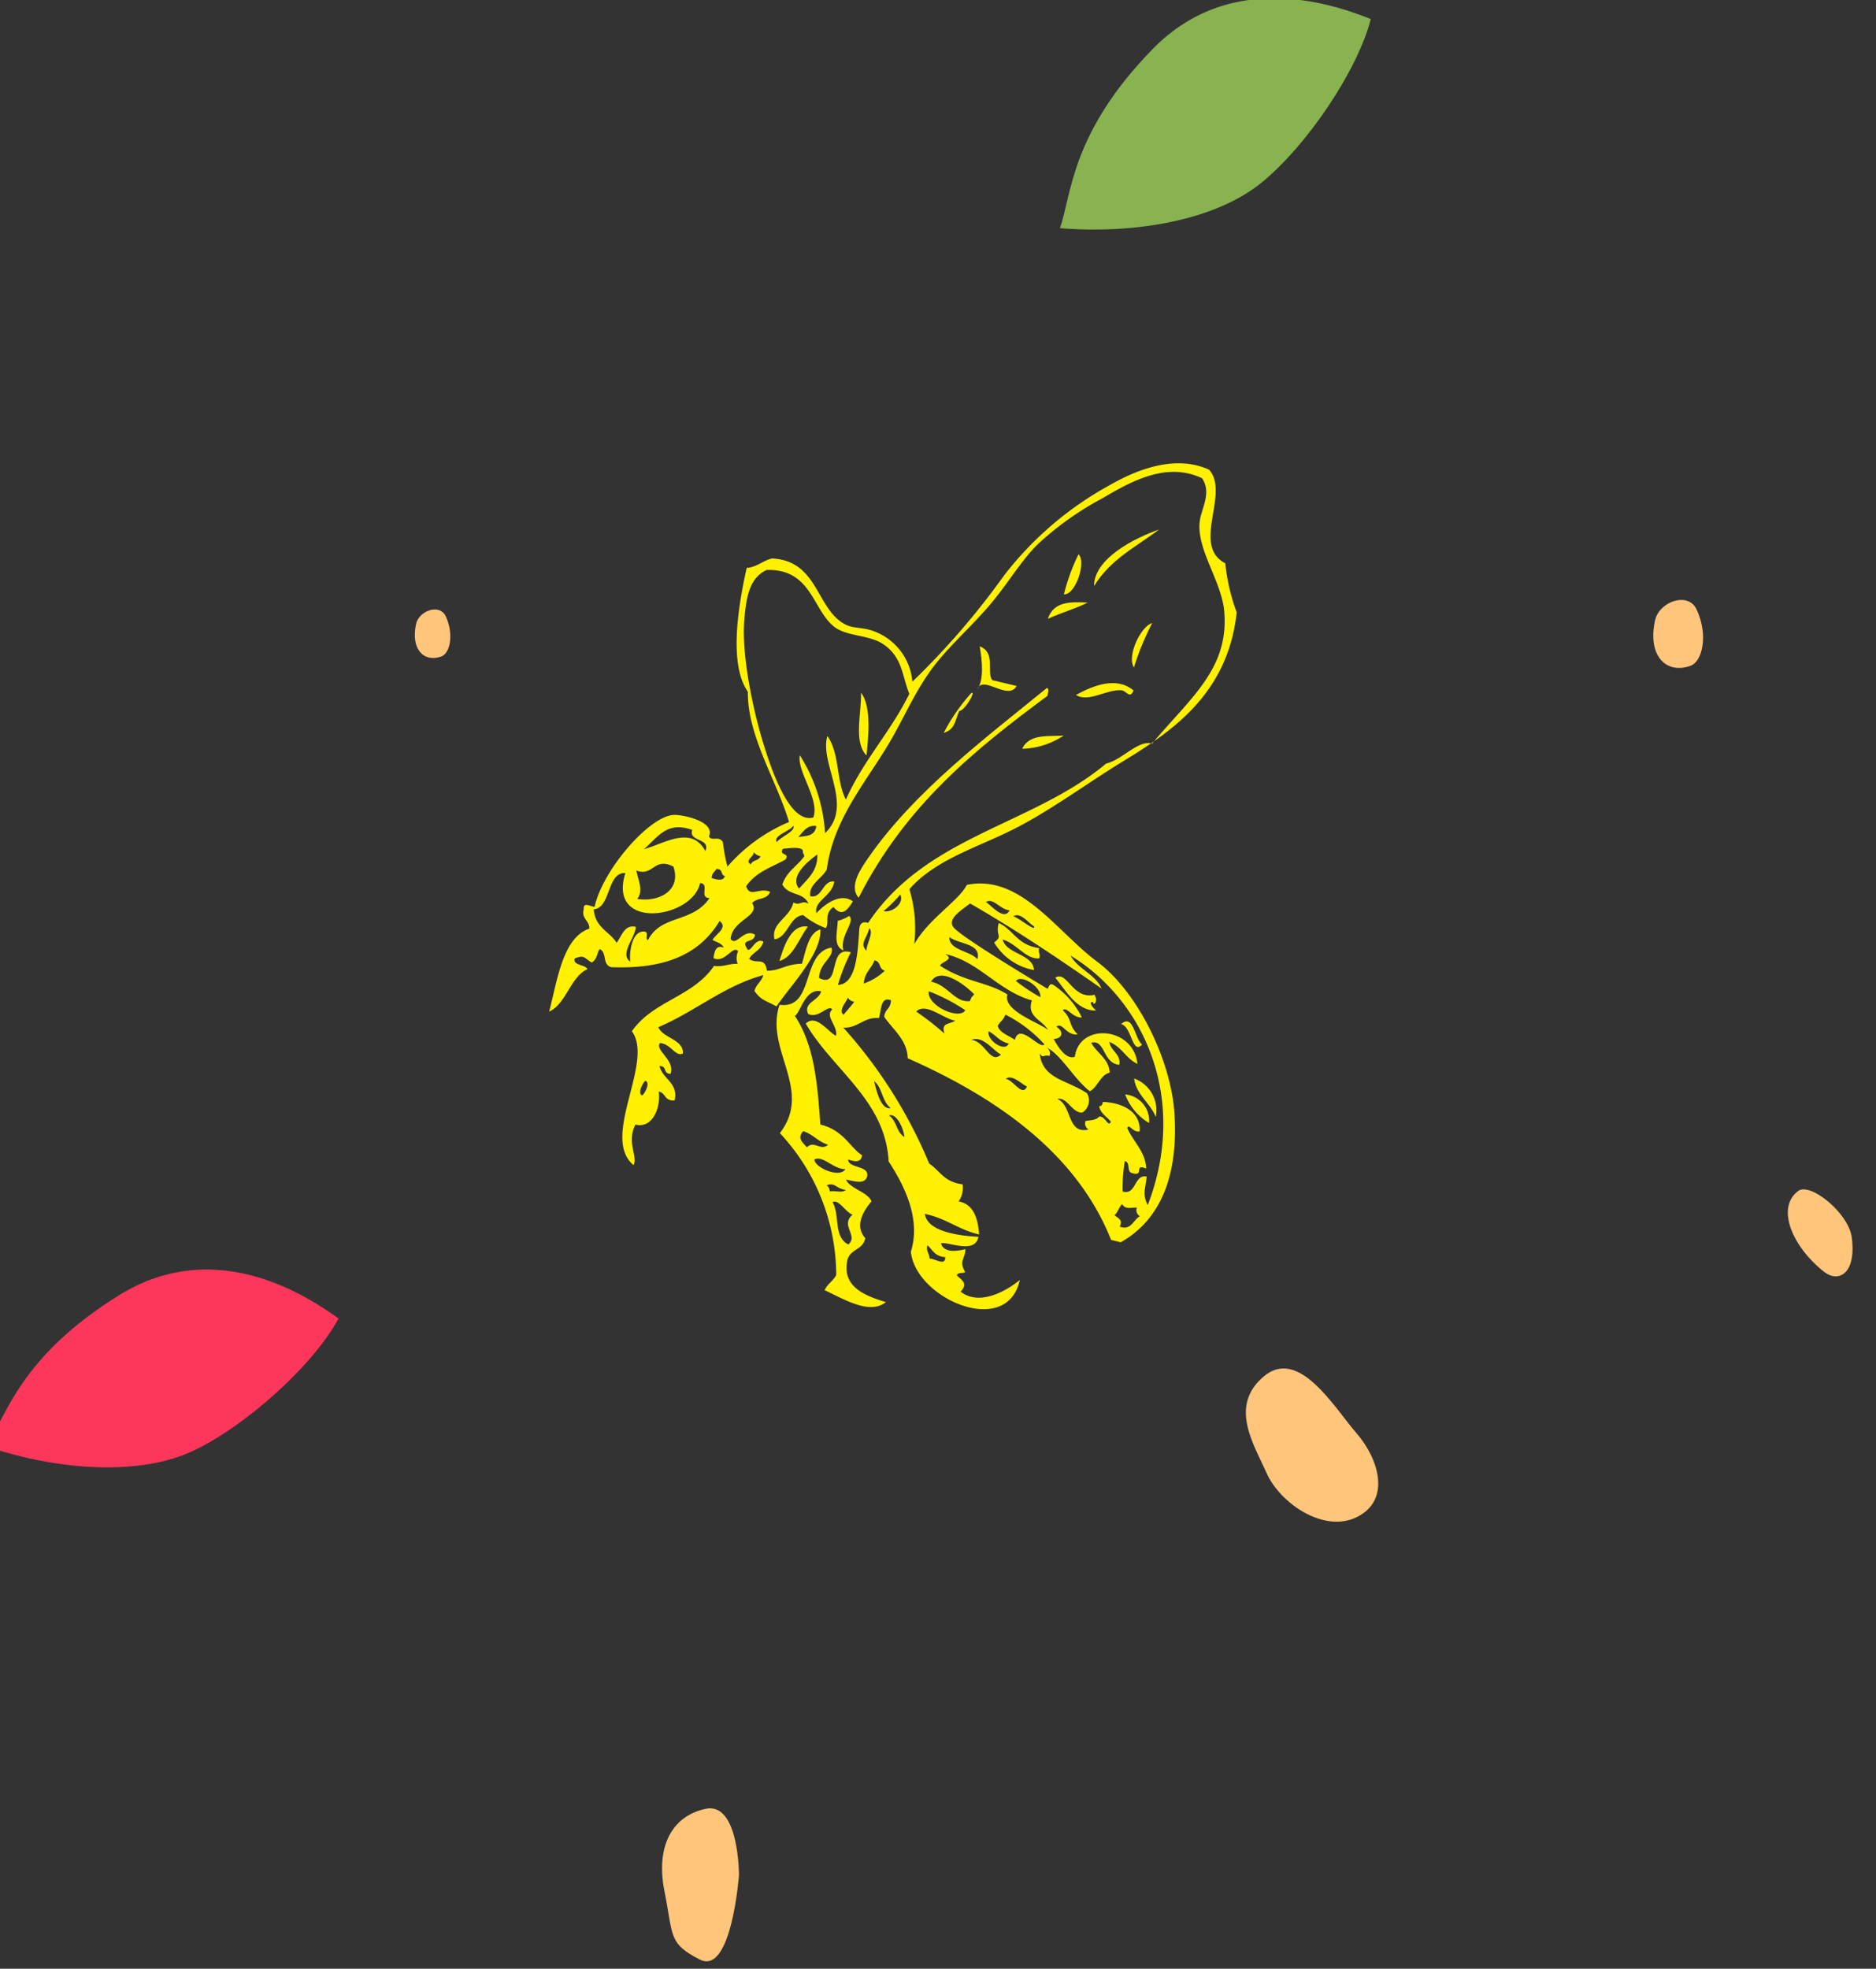 <svg xmlns="http://www.w3.org/2000/svg" width="146.508" height="153.695" viewBox="0 0 146.508 153.695">
  <rect x="0" y="0" width="146.508" height="153.695" fill="#333333" stroke="none"/>
  <g id="Group_1606" data-name="Group 1606" transform="matrix(0.978, 0.208, -0.208, 0.978, -680.379, -2830.457)">
    <g id="Group_1527" data-name="Group 1527" transform="matrix(0.891, 0.454, -0.454, 0.891, 1250.417, 2547.134)">
      <path id="Path_4498" data-name="Path 4498" d="M128.639,51.642a2.65,2.65,0,0,1,3.207,1.272C130.842,52.333,129.548,52.526,128.639,51.642Z" transform="translate(33.208 27.655)" fill="#fff100" fill-rule="evenodd"/>
      <path id="Path_4499" data-name="Path 4499" d="M131.572,52.8a4.4,4.4,0,0,1-2.857-.559A2.064,2.064,0,0,1,131.572,52.8Z" transform="translate(33.372 28.464)" fill="#fff100" fill-rule="evenodd"/>
      <path id="Path_4500" data-name="Path 4500" d="M129.824,51.254c-.079,1.162-1.512-.6-2.282-.205C127.763,49.767,129.1,51.295,129.824,51.254Z" transform="translate(30.842 25.588)" fill="#fff100" fill-rule="evenodd"/>
      <path id="Path_4501" data-name="Path 4501" d="M122.034,42.507a21.275,21.275,0,0,0,1.073,3.592C122.094,45.749,121.5,43.252,122.034,42.507Z" transform="translate(18.531 8.273)" fill="#fff100" fill-rule="evenodd"/>
      <path id="Path_4502" data-name="Path 4502" d="M124.823,44.093c.23.748-.445.338-.78.606-.925.669-1.364,2.374-2.494,2.494C122.15,45.735,123.1,44.059,124.823,44.093Z" transform="translate(17.92 11.693)" fill="#fff100" fill-rule="evenodd"/>
      <path id="Path_4503" data-name="Path 4503" d="M121.744,40.6c-.533,2.169-1.49,4.173-1.168,6.626C119.237,45.574,120.639,42.376,121.744,40.6Z" transform="translate(14.639 4.165)" fill="#fff100" fill-rule="evenodd"/>
      <path id="Path_4504" data-name="Path 4504" d="M124.662,51.786c.919.723,2.557-.628,3.4.316a4.58,4.58,0,0,1-3.772.287c.224-.887-.24-.417-.676-1.414,1.275-.306,2.2.436,3.687-.461.12.328.385.271.505.622C127.055,51.859,125.77,51.341,124.662,51.786Z" transform="translate(22.378 25.541)" fill="#fff100" fill-rule="evenodd"/>
      <path id="Path_4505" data-name="Path 4505" d="M123.255,46.046a6.117,6.117,0,0,1-1.869,2.847C121.08,47.615,122.346,46.9,123.255,46.046Z" transform="translate(17.465 15.905)" fill="#fff100" fill-rule="evenodd"/>
      <path id="Path_4506" data-name="Path 4506" d="M121.538,43.117c-.464,1.016-1.133,1.935-1.619,2.948C119.394,44.7,120.474,43.9,121.538,43.117Z" transform="translate(14.106 9.589)" fill="#fff100" fill-rule="evenodd"/>
      <path id="Path_4507" data-name="Path 4507" d="M120.492,45.483a15.416,15.416,0,0,1-1.083-3.154C120.3,42.437,121.227,44.985,120.492,45.483Z" transform="translate(13.302 7.891)" fill="#fff100" fill-rule="evenodd"/>
      <path id="Path_4508" data-name="Path 4508" d="M122.641,45.4c.211-.069.3.253.42.455-1.742,6.752-3.236,13.58-1.537,21.525-1.215-.186-1.3-2.03-1.37-2.809C119.654,58.206,121.422,51.243,122.641,45.4Z" transform="translate(14.721 14.491)" fill="#fff100" fill-rule="evenodd"/>
      <path id="Path_4509" data-name="Path 4509" d="M122.287,55.232c-.878.243-1.263-.827-1.8-1.518a2.992,2.992,0,0,0,.455-.859C121.634,52.893,121.325,54.525,122.287,55.232Z" transform="translate(15.623 30.59)" fill="#fff100" fill-rule="evenodd"/>
      <path id="Path_4510" data-name="Path 4510" d="M120.8,51.924c-1.484-.2-2.326-2.257-3.422-3.545C118.762,48.7,120.136,50.917,120.8,51.924Z" transform="translate(8.933 20.937)" fill="#fff100" fill-rule="evenodd"/>
      <path id="Path_4511" data-name="Path 4511" d="M120.449,53.7c.028,1.174.609,2.551-.044,3.485C120.114,56.417,119.174,54.39,120.449,53.7Z" transform="translate(14.141 32.423)" fill="#fff100" fill-rule="evenodd"/>
      <path id="Path_4512" data-name="Path 4512" d="M113.241,67.365c.575-.527.625-1.237,1.07-1.812,2.967-2.181,5.2.982,7.769.379.653-.148,1.237-.773,2.109-1.013a4.608,4.608,0,0,1,4.7,1.206,60.315,60.315,0,0,0,.344-10.988,26.468,26.468,0,0,1,2-10.7c.78-2,2.326-5,5.24-5.761,2.443.382,2.639,5.5,5.59,4.88a14.93,14.93,0,0,0,3.1,2.412c3.517,5.452,1.913,10.5.29,15.007-1.026,2.955-1.989,6.607-3.292,9.388-1.266,2.746-3.138,5.5-3.258,8.495a10.635,10.635,0,0,1,3,3.1c-.379-2.273.575-4.82.275-6.181,2.724-3.314,7.7-1.578,11.721-1.749,3.9-.155,9.293,2.336,12.134,5.429,2.778,3.015,4.542,6.654,3.053,10.436-.224.1-.455.218-.7.331-6.01-3.371-13.3-3.182-21.273-1.023-.934-1.089-2.282-1.007-3.466-1.361-.35-.524.028-.77-.4-1.332-.843.256-.1,1.064.145,1.673-.979.631-.78,1.686-1.7,2.326a37.235,37.235,0,0,1,11.9,4.028c1-.1,1.8.4,3.053-.385a1.9,1.9,0,0,1,.593,1.234c1.064-.6,2.1.158,2.863,1-1.534.742-2.743.616-4.3,1.417,1.029.963,3.138-.344,4.378-1.244.669,1.247-1.61,1.761-1.954,2.238.688.48,1.424-.388,1.768-.849.505.644.139,1.029,1.114,1.4-.069.23-.445.35-.344.616.568.044,1.1-.066,1.029.8,1.9-.035,2.772-2.371,3.018-3.621,2.109,4.183-5.42,6.263-8,3.64-1-2.513-3.662-3.693-5.786-4.385-3.191-3.545-7.889-2.8-11.8-4.284.1-1.111,1.749-.6,2.434-.748-.376-.713-1.645-.612-1.525-1.414-.515-.129-.344,1.234-1.234,1.458-.893-.445-.009-1.294-.325-2.011-1.165.552-.189,2.358-.395,2.784,2.642.811,4.767,3.071,6.891,5.338,1.657-.814,3.027-.044,4.034-.193.322.521-.107.748-.638.95.483.546,1.623-.748,2.008.126.221.606-.549.871-1.149,1.2.754.347,1.862-.316,2.623.054-.025,1.039.174,2.352,1.433,2.544.436.89-.369,1.335-.028,2.178.909,1.831,2.607,1.446,4.419.688-.347,1.623-2.787,1.894-4.3,2.292-.152-.54.069-.956-.047-1.493a16.285,16.285,0,0,0-10.395-5.837c-.095-4.29-5.041-4.306-6.326-7.775,2.383-1.427-1.263-4.211.341-6.017.679.461,0,1.493.748,2.453,1.91-.429-1.143-2.39.66-3.122a14.412,14.412,0,0,0,.821,2.617c1.083-.966-.4-2.961-1.471-4.47-.227-.372-.139-.631.256-.78-.758-8.163,5.167-13.981,6.616-21.371.789-1,.764-3.018,1.806-3.469.082-4.669.991-8.308-2.087-11.534-1.749-1.843-5.136-2.484-6.13-4.637-.429-.953-.65-2.023-1.79-2.383-3,.732-4.16,3.712-5.06,6.1a24.065,24.065,0,0,0-1.673,6.007c-.215,1.951.174,4.113.06,6.459-.095,2.244-.47,4.375-.35,6.449.136,2.377.8,4.508,1.1,6.831.461,3.441.376,7.1,2.374,10.341.145.846-.379,1.831.316,2.437.859-.473-.066-1.581.729-2.077.6,1.029-.316,2.159.47,2.8.063-.944.429-2.443,1.632-2.513.12.887.076,1.487-.9,1.3-.265.9.556,1.149.571,1.66a6.139,6.139,0,0,1-2.008.319c-.789.739.174,2.109-.552,2.882-1.039-.811-.12-2.058-.663-3.163.6-.129.36-.559.975-.679-.956-.458-1.54.524-2.535.129-.379-1.057.016-1.843-.054-2.787-.092-.129-.246-.092-.35-.265-.275-.24-1.035.587-1.31.852.066.672.634-.142.682.533-.47,1.155-1.181,2.206-1.076,3.551.821.543.821-.584,1.73-.84.224.663-.533.982-.537,1.569,1.174.391-.4,2,.461,3.236.736.2.24-1.288,1.26-1.465.42.571-.685.922.155,1.222.584.287-.069-1.08.7-1.206.3.676-.129,1.121-.019,1.742.754-.013.824-.934,1.664-.152.8-.641.8-1.31,1.784-2.15-.464-1.083-1.114-2.244-.565-2.986,1.275,1.455.944,4.795,1.114,6.831-1.013.177-1.19.391-2.1.145-.218-.515-.025-.9-.234-1.4-1.853,2.57-2.367,5.609-3.816,8.321.814.458,2.153-.521,2.787.4-.294.575-1.184-.006-1.91.483.047.72,1.755.265,2.159,1.348-.489.382-.556-.322-1.054.069.8.647,2.023.082,2.607,1.357-.644.549-.878-.05-1.4.234.934.874,1.449,2.573.208,3.147.331,1.547,1.755,1.821,1.875,2.554-3.412-.069-3.772-7.282-6.679-8.043-.2-2.948,2.017-5.044,1.777-8.008.631-.363.78-.893,1.335-1.275a1.331,1.331,0,0,1-.6-.8c-.644-.12-.174,1.4-1.149,1.635-.29-.483-.5-.95.095-1.136-.275-.183-.7.019-1.048.082-.092-.565.35-1.515-.505-1.5.489,3.378-1.389,5.95-4.312,8.135-.676.281-.934-.666-1.563-.546-.1.215.363.713.155,1.222-.71.085-.865-.107-1.231.6.246.515.941-.18,1.3.013-.66,1.288.423,3.169-.24,4.454-1-2.241-2.822-5.126-1.638-7.011-.36-.5-.991-.2-1.285-.893-.429-.442.24-.489.53-.685-1.31-2.655-1.133-8.056.234-9.416.4-.42,2.9-1.768,3.248-.483.42.205.559-.575,1.143-.325a12.36,12.36,0,0,0,1.465,1.247A13,13,0,0,1,128.3,80.7c-2.866-1.951-6.774-3.179-8.9-5.878C117.038,74.139,114.87,70.639,113.241,67.365Zm17.791,12.242c.41-3.119-3.772-3.927-4.631-6.007,1.613.442,2.712,2.279,4.246,2.948-.884-3.33-.6-6.253-1.348-9.539-1.319-.72-2.21-1.907-4.063-1.724-1.269.126-2.5,1.278-3.706,1.345-2.175.11-4.287-2.437-6.979-.117-.65,1.351.088,2.652,1.165,4.214,1.686,2.421,5.354,5.306,7.573,6.743,1.809,1.19,5.221,3.242,6.26,1.761-.48-1.421-3.283-1.986-3.873-3.109A12.759,12.759,0,0,1,131.032,79.607Zm32.839,3.037c1.054.543,2.273.533,3.138,1.531-1.054.284.335.571-.635.96-.451.2-.565-.568-1.029-.369a12.59,12.59,0,0,0,1.357,1.951c1.045-.414-.174-1.619.726-2.087.575.881.593,1.285,1.468,1.679-2.708-8.371-10.171-12.245-16.942-11.345,1.064.464,2.484-.088,3.488.48-3.592.256-7.964.622-12.15,1.3-.18.8-.694,2.137.234,2.273,1.2.177,8.6-.9,8.63-.9.12-.057-.237-.467.208-.53a6.568,6.568,0,0,1,3.311.575c-.533.505-1.477.047-1.512.505,1.048.073,1.029.625,2.093.729-.644.672-1.544-.035-1.67.584.726-.082.95.429.436.874.54.224,1.774.7,2.159.038-1.42-2.311,2.093-4.719,4.154-2.639-1.016.234-1.752-.271-2.787.041.511.5,1.31.152,1.73.9-1.089.742-2.118-.884-2.794.047.846.347,1.91.107,2.595.909-.461.565-.016,1.462-.29,2.1-1.578.038-3.6-.833-4.792-.518a.509.509,0,0,1,.6.363c-.47.215-.205.464-.7.338,1.433,1.392,2.857.275,4.811.076a1.113,1.113,0,0,1,.669,1.408c-.616.537-1.679-.23-2.188.4,1.209-.369,2.333,1.7,3.4.316a.544.544,0,0,1-.6-.369c.256-.294.609-.559.609-.934.36-.36,1.061.243.975-.262-.48-.12-1.08.013-1.484-.372.129-.1.145-.23.009-.432.979-.764,2.693-1.411,3.687-.028C164.436,82.662,163.716,82.252,163.871,82.643ZM168.363,87c-.376.256-.575.694-1.064.508-.066.313.155.742.073,1.045.322.038.751-.189.881.445.9-.309.489-1.08.713-1.629A.532.532,0,0,1,168.363,87Zm-16.557-7.412c-2.554,1.086-5.117.234-7.538,1.449.843-.133.183.546.249.96,2.377-.24,3.665-1.357,5.515-1.566.489,1.237,3.362.126,4.2.155C153.413,80.244,152.276,80.872,151.806,79.584ZM150.9,81.75c.145.562.025.369.076,1.054.455.338,1.143.054,1.739.009-.625-1.313,2-.6,2.017-1.174A10.328,10.328,0,0,0,150.9,81.75Zm3.172,3.889c.486-.331,1.91.313,1.67-.584C155.288,85.172,154.2,85.023,154.072,85.639Zm-4.192-6.446a13.9,13.9,0,0,0,2.276-.218C151.746,78.293,149.861,78.5,149.88,79.193ZM146.55,75.4c.48-.208,2.178-.129,1.743-.414C147.819,75.061,146.739,74.764,146.55,75.4Zm4.151,8.182c.224.619,2.042.54,1.818-.243C151.834,83.676,151.32,83.451,150.7,83.584Zm-.635,1.386c.89-.619,2.364.575,2.529-.575C151.866,84.54,150.562,84.092,150.067,84.97ZM157.5,99.579c.18.439.556.407.789.707.3-.278,1.361-.306.874-.862C158.476,99.9,158.04,99.591,157.5,99.579ZM144.186,75.885c.429-.088,2.03.287,1.843-.666C145.426,75.639,144.372,75.228,144.186,75.885Zm.581,7.522c1.218-.638,2.472.136,3.318-.742a.887.887,0,0,1-.066-.609C147.065,81.93,144.546,81.974,144.767,83.407Zm-1.08-3.6c.634.814,1.919-.193,2.787-.041C145.95,78.593,144.631,79.774,143.687,79.8Zm1.414,4.3c.584.963,3.267.271,3.147-.65A14.341,14.341,0,0,0,145.1,84.1Zm.23,1.843a22.485,22.485,0,0,1,2.8-.051c-.77-.505-.155-.78.025-1.313C147.279,85.064,145.452,84.9,145.332,85.948Zm3.45,7.642c.77-.057,1.234.647,2,.549C150.322,93.666,149.123,93.057,148.782,93.591Zm-2.588-1.354c.616.477,1.85,1.424,2.339.818C147.642,93.086,147.065,92.24,146.193,92.236Zm3.428,9.391c1.086.391,1.73,2.061,3.034,1.793.215-1.048-1.455-.742-1.2-2.02C150.906,101.6,149.808,101.119,149.622,101.627Zm-1.2-.72c.2-.06.36.073.515.2.237-.313.837-.489.89-.874C149.123,100.649,148.782,100.273,148.422,100.908Zm-2-.988c.366.5,2.475-.069,2.358-.922C147.983,99.607,146.765,99.235,146.424,99.92Zm-8.008-18.454c.625-.312.89-1.531.2-1.831A10.322,10.322,0,0,1,138.415,81.466Zm1.869,3.428c.24.669-.025,1.171.489,1.935a4.578,4.578,0,0,0,.65-1.821C140.944,85.232,140.773,84.635,140.284,84.894Zm4.072,13.867c-.035.72.455.707,1.02.8.069-.808,1.02-.414,1.158-1.2C145.736,98.676,145.13,98.464,144.356,98.761Zm-5.025-14.05c-.344-.423-.445-1.5-.944-1.509C138.775,83.982,138.516,84.613,139.331,84.711Zm1.168,3.766c.145.322.016,1.25.581,1.237,0-.442.035-.871.016-1.31A.794.794,0,0,1,140.5,88.477Zm-8.886-7.194c-.186.685-.682,2.718.568,2.967C132.216,83.208,132.456,82.261,131.613,81.283Zm-2.014-.12c.4-.461.985-.833.559-1.559C129.539,79.957,129.637,80.579,129.6,81.163Zm-1.054,1.367c-.016-.549.625-1.626.2-1.812C128.8,81.267,127.979,82.277,128.544,82.53Zm-.906,1.736c.256.265-.174.979.426.884-.12-.391.309-.565.189-.969A.909.909,0,0,1,127.639,84.266Zm-1.443,2.86c.06.262-.088.455.17.78.429-.18.859-.369.7-.773C126.729,87.3,126.616,86.766,126.2,87.126Zm-.669,9.852c-.584-.571-1.439-2.039-.584-2.544.294-.133.338.448.6.366-.474-2.216,1.875-3.191,1.67-5.575-.676.524-.66-.9-1.31-.448,1.3,2.535-3.277,7.5-5.025,3.068-1.184.849.84,2.822-.139,3.753,1,1.064,2.074.559,3.037.909-.035-.691-.429-1.518.376-1.913C124.668,95.273,124.463,97.057,125.527,96.978Zm-2.712-11.036c-2.039.7-1.714,2.222-1.989,3.539.912-1.209,1.667-3.829,3.826-2.9C124.343,85.5,123.162,86.873,122.815,85.942Zm10,18.571c.085-.2-.085-1.168-.508-1.057C132.232,103.645,132.4,104.626,132.815,104.513Zm-9.347-15.423c-1.664.35-.71,1.613-2.049,2.061.559.489,1.439.849,1.449,1.676C124.327,92,125.167,90.15,123.469,89.089Z" transform="translate(0 0)" fill="#fff100" fill-rule="evenodd"/>
      <path id="Path_4513" data-name="Path 4513" d="M118.942,45.686c1.3-.423,1.664,1.234,2.418,1.439.6-.278,1.165-.559,1.774-.849.234,1.364-2.648.95-2.222,2.14C120.855,47.507,119.835,46.469,118.942,45.686Z" transform="translate(12.295 14.981)" fill="#fff100" fill-rule="evenodd"/>
      <path id="Path_4514" data-name="Path 4514" d="M119.791,50.483a15.071,15.071,0,0,1-.284-3.76c.17-.464.489,1.367.155,1.66C119.857,49.2,120.331,49.694,119.791,50.483Z" transform="translate(13.514 17.204)" fill="#fff100" fill-rule="evenodd"/>
      <path id="Path_4515" data-name="Path 4515" d="M129.052,51.062c-.4.265.41.395.6.363-1.133,1.023-2.914.253-4.1.025.376-1.061,2.124.537,3.239-.906.11.123.24.092.341.259C129.326,51.09,129.153,51.251,129.052,51.062Z" transform="translate(26.555 25.606)" fill="#fff100" fill-rule="evenodd"/>
    </g>
    <path id="Path_4616" data-name="Path 4616" d="M-6621.569,2276.721c-2.256-.918-10.6-4.376-17.1,2.072s-6.493,11.239-7.457,13.838c5.944.583,12.184-.441,15.795-3.277S-6622.659,2280.709-6621.569,2276.721Z" transform="translate(7299.203 -1101.388) rotate(-13)" fill="#88b350"/>
    <path id="Path_4725" data-name="Path 4725" d="M-6621.569,2276.721c-2.256-.918-10.6-4.376-17.1,2.072s-6.493,11.239-7.457,13.838c5.944.583,12.184-.441,15.795-3.277S-6622.659,2280.709-6621.569,2276.721Z" transform="matrix(1, 0.017, -0.017, 1, 7962.014, 558.366)" fill="#fd375b"/>
    <path id="Path_4618" data-name="Path 4618" d="M-6667.676,2383.385s-1.181-5.605-3.621-4.522-3.23,3.663-1.814,6.957,1.134,3.932,3.817,4.651S-6667.676,2383.385-6667.676,2383.385Z" transform="translate(8009.051 375.14)" fill="#fec57b"/>
    <path id="Path_4619" data-name="Path 4619" d="M-6679.93,2387.491c-.007,2.048,1.246,2.817,2.465,2.063.577-.357.64-1.844-.318-3.131C-6678.449,2385.511-6679.926,2386.412-6679.93,2387.491Z" transform="translate(7976.313 280.738)" fill="#fec57b"/>
    <path id="Path_4659" data-name="Path 4659" d="M-6663.477,2383.28c-.5-2.9-3.814-2.937-6.254-1.853s-7.777,2.342-6.361,5.635,4.813,2.291,7.3,1.986S-6662.977,2386.182-6663.477,2383.28Z" transform="matrix(0.485, 0.875, -0.875, 0.485, 6699.949, 7395.772)" fill="#fec57b"/>
    <path id="Path_4660" data-name="Path 4660" d="M-6679.93,2388.069c-.01,2.868,1.745,3.946,3.453,2.89.808-.5.9-2.583-.445-4.385C-6677.855,2385.3-6679.924,2386.558-6679.93,2388.069Z" transform="translate(8070.909 259.748)" fill="#fec57b"/>
    <path id="Path_4661" data-name="Path 4661" d="M-6679.93,2387.587c-.018,2.184,3.15,3,6.234,2.2,1.458-.38,1.618-1.967-.8-3.339C-6676.185,2385.476-6679.919,2386.436-6679.93,2387.587Z" transform="translate(8018.995 5269.553) rotate(41)" fill="#fec57b"/>
  </g>
</svg>
